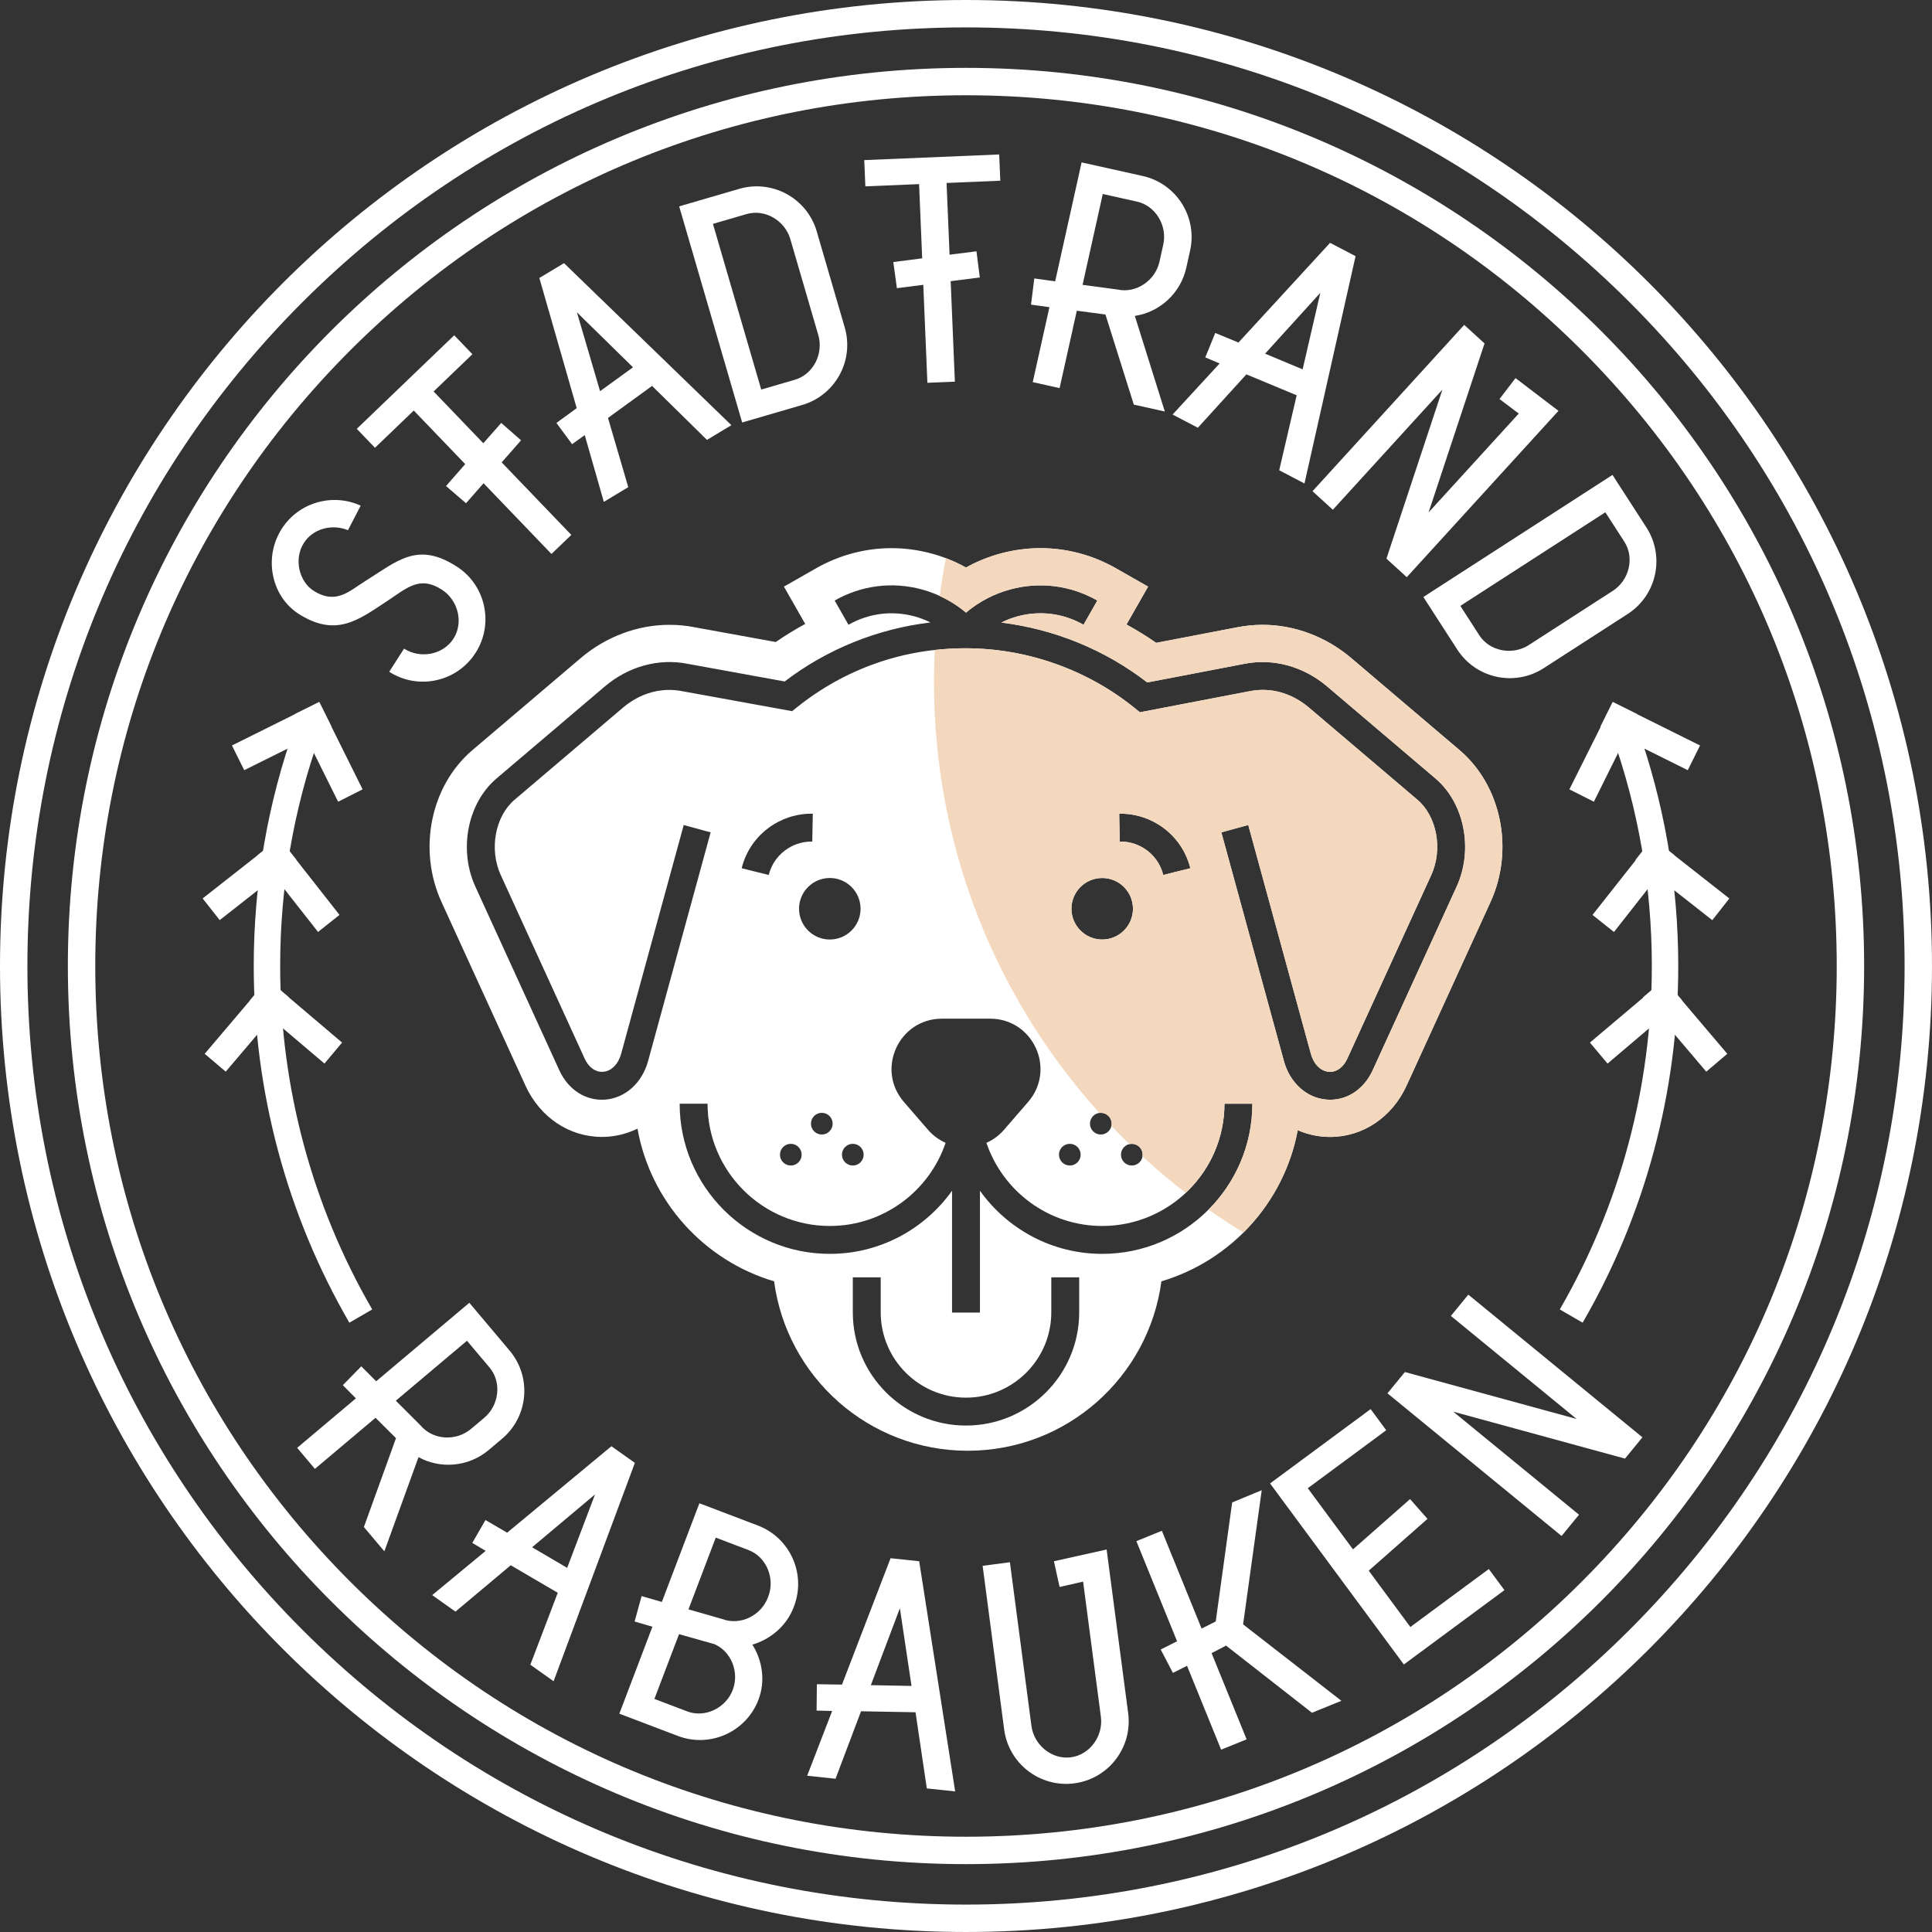 <?xml version="1.0" encoding="utf-8"?>
<!-- Generator: Adobe Illustrator 27.2.0, SVG Export Plug-In . SVG Version: 6.00 Build 0)  -->
<svg version="1.1" id="Ebene_1" xmlns="http://www.w3.org/2000/svg" xmlns:xlink="http://www.w3.org/1999/xlink" x="0px" y="0px"
	 viewBox="0 0 317.291 317.291" style="enable-background:new 0 0 317.291 317.291;" xml:space="preserve">
<rect x="0" y="0" width="317.291" height="317.291" fill="#333333" stroke="none"/>
<g>
	<g>
		<path style="fill:#FFFFFF;" d="M239.704,123.192l-17.768-15.097c-4.16-3.535-9.343-5.482-14.594-5.482
			c-1.393,0-2.79,0.137-4.153,0.407l-13.313,2.554c-1.573-1.091-3.2-2.097-4.875-3.015l0.519-0.91l3.027-5.308l-5.308-3.026
			c-3.777-2.153-8.05-3.292-12.357-3.292c0,0,0,0,0,0c-2.228,0-4.458,0.301-6.629,0.895c-1.977,0.541-3.852,1.306-5.608,2.288
			c-1.756-0.982-3.63-1.747-5.607-2.288c-2.171-0.594-4.401-0.895-6.63-0.895c-4.307,0-8.581,1.138-12.358,3.292l-5.308,3.026
			l3.027,5.307l0.468,0.821c-1.661,0.904-3.277,1.894-4.84,2.967l-13.315-2.422c-1.358-0.267-2.748-0.402-4.133-0.402
			c-5.253,0-10.437,1.946-14.595,5.479l-17.767,15.097c-6.879,5.846-9.015,16.337-5.08,24.945l13.787,30.157
			c2.376,5.196,7.185,8.424,12.55,8.424c0.355,0,0.715-0.014,1.071-0.043c1.696-0.138,3.303-0.598,4.778-1.316
			c2.146,11.986,10.939,21.662,22.435,25.075c2.09,15.706,15.527,27.825,31.804,27.825c16.277,0,29.714-12.119,31.804-27.825
			c11.414-3.389,20.166-12.952,22.389-24.822c1.325,0.575,2.75,0.941,4.241,1.062c0.365,0.029,0.728,0.044,1.085,0.044
			c5.362,0,10.169-3.228,12.545-8.423l13.787-30.158C248.718,139.529,246.581,129.038,239.704,123.192z M177.235,215.528
			c0,10.25-8.339,18.59-18.59,18.59c-10.25,0-18.589-8.339-18.589-18.59v-5.754h4.582v5.754c0,7.724,6.284,14.008,14.007,14.008
			c7.724,0,14.008-6.284,14.008-14.008v-5.754h4.582V215.528z M181.014,205.922c-8.273,0-15.602-4.099-20.077-10.369v20.014h-4.582
			v-20.014c-4.475,6.27-11.804,10.369-20.077,10.369c-13.597,0-24.659-11.062-24.659-24.659h4.582
			c0,11.07,9.007,20.077,20.077,20.077c8.825,0,16.333-5.726,19.018-13.656c-1.075-0.476-2.069-1.191-2.897-2.147l-3.954-4.566
			c-4.635-5.353-0.833-13.675,6.248-13.675h7.908c7.081,0,10.883,8.323,6.248,13.675l-3.954,4.566
			c-0.828,0.957-1.822,1.672-2.897,2.148c2.685,7.93,10.193,13.656,19.018,13.656c11.07,0,20.077-9.007,20.077-20.077h4.582
			C205.673,194.86,194.611,205.922,181.014,205.922z M136.277,154.295c-2.79,0-5.051-2.261-5.051-5.051s2.261-5.051,5.051-5.051
			c2.789,0,5.051,2.261,5.051,5.051S139.067,154.295,136.277,154.295z M141.837,189.631c0,0.984-0.798,1.782-1.782,1.782
			c-0.984,0-1.782-0.798-1.782-1.782s0.798-1.782,1.782-1.782C141.039,187.849,141.837,188.647,141.837,189.631z M136.746,184.54
			c0,0.984-0.798,1.782-1.782,1.782c-0.984,0-1.782-0.798-1.782-1.782s0.798-1.782,1.782-1.782
			C135.948,182.758,136.746,183.556,136.746,184.54z M131.655,189.631c0,0.984-0.798,1.782-1.782,1.782
			c-0.984,0-1.782-0.798-1.782-1.782s0.798-1.782,1.782-1.782C130.857,187.849,131.655,188.647,131.655,189.631z M133.398,138.211
			c-1.353-0.026-2.686,0.331-3.854,1.034c-1.658,0.995-2.828,2.577-3.297,4.453l-4.445-1.109c0.765-3.064,2.677-5.646,5.383-7.271
			c1.906-1.146,4.085-1.729,6.3-1.687L133.398,138.211z M183.892,138.211l-0.086-4.581c2.214-0.042,4.393,0.541,6.3,1.687
			c2.707,1.625,4.619,4.207,5.383,7.271l-4.445,1.109c-0.469-1.876-1.639-3.458-3.297-4.453
			C186.578,138.541,185.246,138.185,183.892,138.211z M187.659,189.631c0,0.984-0.798,1.782-1.782,1.782s-1.782-0.798-1.782-1.782
			s0.798-1.782,1.782-1.782S187.659,188.647,187.659,189.631z M186.064,149.244c0,2.79-2.261,5.051-5.051,5.051
			s-5.051-2.261-5.051-5.051s2.261-5.051,5.051-5.051S186.064,146.454,186.064,149.244z M182.568,184.54
			c0,0.984-0.798,1.782-1.782,1.782s-1.782-0.798-1.782-1.782s0.798-1.782,1.782-1.782S182.568,183.556,182.568,184.54z
			 M177.476,189.631c0,0.984-0.798,1.782-1.782,1.782s-1.782-0.798-1.782-1.782s0.798-1.782,1.782-1.782
			S177.476,188.647,177.476,189.631z M239.227,145.597l-13.787,30.157c-1.389,3.038-4.03,4.855-6.989,4.855
			c-0.196,0-0.393-0.008-0.591-0.024c-3.276-0.266-6.025-2.75-7.005-6.33l-10.274-37.557l4.42-1.209l10.274,37.557
			c0.471,1.724,1.604,2.863,2.955,2.972c1.24,0.1,2.375-0.71,3.043-2.169l13.786-30.157c1.923-4.207,0.922-9.633-2.28-12.353
			l-17.767-15.096c-2.875-2.443-6.342-3.412-9.773-2.729l-18.036,3.461l-0.827-0.67c-7.842-6.347-17.728-9.842-27.838-9.842
			c-10.162,0-19.719,3.347-27.637,9.681l-0.814,0.651l-17.999-3.274c-3.464-0.69-6.935,0.279-9.81,2.722L84.511,131.34
			c-3.201,2.72-4.203,8.146-2.28,12.353l13.786,30.157c0.667,1.459,1.807,2.268,3.043,2.169c1.351-0.11,2.484-1.248,2.955-2.972
			l10.274-37.557l4.42,1.209l-10.274,37.557c-0.979,3.58-3.729,6.064-7.005,6.33c-3.203,0.256-6.099-1.592-7.58-4.831
			l-13.786-30.157c-2.777-6.074-1.28-13.705,3.48-17.75l17.767-15.096c3.906-3.319,8.875-4.678,13.635-3.731l15.924,2.896
			c6.954-5.316,15.269-8.66,23.941-9.691c-0.827-0.41-1.693-0.747-2.594-0.993c-3.688-1.011-7.548-0.523-10.87,1.372l-2.27-3.98
			c4.384-2.5,9.479-3.144,14.349-1.812c2.671,0.731,5.13,2.028,7.22,3.798c2.09-1.769,4.549-3.067,7.22-3.798
			c4.87-1.332,9.964-0.688,14.349,1.812l-2.27,3.98c-3.321-1.894-7.18-2.382-10.87-1.372c-0.915,0.25-1.794,0.593-2.632,1.012
			c8.698,1.064,17.021,4.457,23.975,9.833l15.945-3.059c4.74-0.946,9.712,0.414,13.619,3.734l17.767,15.096
			C240.507,131.893,242.003,139.523,239.227,145.597z"/>
	</g>
	<g>
		<g>
			<g>
				<path style="fill:#FFFFFF;" d="M158.645,4.5c41.174,0,79.883,16.034,108.997,45.148s45.148,67.824,45.148,108.997
					s-16.034,79.883-45.148,108.997s-67.823,45.148-108.997,45.148s-79.883-16.034-108.997-45.148
					C20.534,238.528,4.5,199.819,4.5,158.645S20.534,78.762,49.648,49.648C78.762,20.534,117.472,4.5,158.645,4.5 M158.645,0
					C71.028,0,0,71.028,0,158.645s71.028,158.645,158.645,158.645s158.645-71.028,158.645-158.645S246.263,0,158.645,0L158.645,0z"
					/>
			</g>
			<g>
				<path style="fill:#FFFFFF;" d="M158.645,15.645c38.197,0,74.107,14.875,101.116,41.884
					c27.009,27.009,41.884,62.92,41.884,101.116s-14.875,74.107-41.884,101.116c-27.009,27.009-62.92,41.884-101.116,41.884
					s-74.107-14.875-101.116-41.884c-27.009-27.009-41.884-62.92-41.884-101.116S30.52,84.538,57.529,57.529
					C84.538,30.52,120.449,15.645,158.645,15.645 M158.645,11.145c-81.462,0-147.5,66.038-147.5,147.5s66.038,147.5,147.5,147.5
					s147.5-66.038,147.5-147.5S240.107,11.145,158.645,11.145L158.645,11.145z"/>
			</g>
			<g>
				<path style="fill:#FFFFFF;" d="M43.993,160.841l3.455,2.932l-0.041,0.003l8.77,7.443l-2.891,3.451l-8.77-7.443l-7.443,8.77
					l-3.455-2.932l7.443-8.77l-0.041,0.003l2.932-3.455L43.993,160.841z"/>
				<path style="fill:#FFFFFF;" d="M45.892,137.645l2.799,3.564l-0.041-0.005l7.105,9.047l-3.523,2.804l-7.105-9.047l-9.047,7.105
					l-2.799-3.564l9.047-7.105l-0.041-0.005l3.564-2.799L45.892,137.645z"/>
				<path style="fill:#FFFFFF;" d="M52.452,115.29l2.017,4.058l-0.039-0.013l5.121,10.3l-4.019,2.03l-5.121-10.3l-10.3,5.121
					l-2.017-4.058l10.3-5.121l-0.039-0.013l4.058-2.017L52.452,115.29z"/>
				<path style="fill:#FFFFFF;" d="M63.92,110.329l2.435-3.806c2.665,1.705,6.412,1.031,8.117-1.634
					c1.705-2.664,0.747-6.35-1.918-8.055c-3.703-2.369-5.759-0.222-9.114,1.972c-4.525,2.957-8.241,5.944-14.4,2.003
					c-4.429-2.834-5.825-9.189-2.769-13.965c2.79-4.36,8.367-5.912,12.965-3.799l-2.09,4.028c-2.584-1.068-5.715-0.292-7.242,2.096
					c-1.705,2.664-0.747,6.35,1.572,7.834c3.703,2.369,5.926,0.037,8.359-1.479c5.418-3.361,8.649-6.658,15.155-2.495
					c4.775,3.056,6.171,9.411,3.115,14.186C75.051,111.989,68.695,113.384,63.92,110.329z"/>
				<path style="fill:#FFFFFF;" d="M71.211,64.291l8.165,8.505l2.944-3.339l3.254,2.855l-3.183,3.625l11.437,11.912l-3.26,3.13
					L79.417,79.363l-2.885,3.282l-3.283-2.827l3.153-3.597l-8.449-8.801l-6.371,6.117l-2.987-3.112l16.001-15.362l2.987,3.111
					L71.211,64.291z"/>
				<path style="fill:#FFFFFF;" d="M107.088,63.378l-7.239,5.26l3.332,11.369l-4.014,2.412l-3.135-10.96l-2.077,1.488l-2.574-3.486
					l3.331-2.433l-6.135-21.378l4.049-2.433l27.492,26.613l-4.014,2.412L107.088,63.378z M103.958,60.323l-9.213-9.033l3.805,12.953
					L103.958,60.323z"/>
				<path style="fill:#FFFFFF;" d="M134.132,38.001l4.598,15.775c1.586,5.442-1.543,11.146-6.986,12.733l-9.859,2.874L111.541,33.89
					l9.859-2.874C126.842,29.43,132.546,32.559,134.132,38.001z M134.392,55.04l-4.598-15.774c-0.885-3.037-4.151-4.994-7.188-4.109
					l-5.521,1.609l7.931,27.211l5.521-1.609C133.574,61.482,135.277,58.077,134.392,55.04z"/>
				<path style="fill:#FFFFFF;" d="M155.454,30.049l0.493,11.779l4.417-0.555l0.55,4.294l-4.785,0.611l0.69,16.499l-4.514,0.189
					l-0.673-16.089l-4.335,0.551l-0.591-4.292l4.744-0.61l-0.51-12.19l-8.824,0.369l-0.18-4.31l22.163-0.927l0.18,4.309
					L155.454,30.049z"/>
				<path style="fill:#FFFFFF;" d="M181.546,51.652l-4.701-0.624l-2.826,12.711l-4.411-0.981l2.737-12.31l-3.021-0.419l0.535-4.299
					l3.43,0.468l4.342-19.528l10.024,2.229c5.534,1.231,9.026,6.72,7.795,12.254l-0.624,2.807c-0.945,4.25-4.403,7.311-8.453,7.925
					l4.925,15.697l-5.092-1.132L181.546,51.652z M177.79,46.778l5.721,0.767c3.088,0.686,6.22-1.478,6.907-4.566l0.624-2.807
					c0.686-3.088-1.233-6.376-4.321-7.063l-5.614-1.248L177.79,46.778z"/>
				<path style="fill:#FFFFFF;" d="M212.952,64.919l-8.261-3.438l-7.967,8.767l-4.15-2.169l7.721-8.386l-2.352-0.998l1.634-4.013
					l3.812,1.575l15.049-16.375l4.186,2.189l-8.39,37.33l-4.15-2.169L212.952,64.919z M213.929,60.656l2.909-12.57l-9.073,9.997
					L213.929,60.656z"/>
				<path style="fill:#FFFFFF;" d="M255.946,67.472l-24.913,27.317l-3.339-3.045l9.191-27.756l-17.993,19.729l-3.339-3.045
					l24.913-27.317l3.339,3.045l-9.191,27.756l14.81-16.238l-3.163-2.384l2.633-3.436L255.946,67.472z"/>
				<path style="fill:#FFFFFF;" d="M267.33,100.822l-13.806,8.911c-4.763,3.074-11.124,1.704-14.198-3.059l-5.57-8.629
					l31.063-20.051l5.57,8.629C273.463,91.387,272.093,97.748,267.33,100.822z M251.074,105.937l13.806-8.911
					c2.658-1.715,3.601-5.405,1.885-8.062l-3.119-4.832l-23.815,15.372l3.119,4.832
					C244.666,106.993,248.416,107.652,251.074,105.937z"/>
				<path style="fill:#FFFFFF;" d="M266.879,121.366l-5.121,10.3l-4.019-2.03l5.134-10.261l-0.052-0.026l2.017-4.058l0.052,0.026
					l-0.013-0.039l4.058,2.017l-0.039,0.013l10.3,5.121l-2.017,4.058L266.879,121.366z"/>
				<path style="fill:#FFFFFF;" d="M272.165,144.016l-7.106,9.046l-3.523-2.804l7.111-9.005l-0.046-0.036l2.799-3.564l0.046,0.036
					l-0.005-0.041l3.564,2.799l-0.041,0.005l9.046,7.106l-2.799,3.564L272.165,144.016z"/>
				<path style="fill:#FFFFFF;" d="M272.775,167.228l-8.77,7.443l-2.891-3.451l8.766-7.402l-0.038-0.044l3.455-2.932l0.038,0.044
					l0.003-0.041l2.932,3.455l-0.041-0.003l7.443,8.77l-3.455,2.932L272.775,167.228z"/>
			</g>
			<g>
				<path style="fill:#FFFFFF;" d="M65.033,236.19l-3.358-3.348l-9.959,8.39l-2.912-3.456l9.645-8.125l-2.147-2.166l3.034-3.093
					l2.443,2.454l15.299-12.89l6.617,7.854c3.653,4.335,3.098,10.818-1.237,14.471l-2.199,1.853
					c-3.33,2.806-7.936,3.141-11.528,1.172l-5.608,15.467l-3.361-3.99L65.033,236.19z M65.005,230.036l4.082,4.081
					c2.038,2.419,5.842,2.598,8.26,0.56l2.199-1.853c2.419-2.038,2.888-5.817,0.85-8.236l-3.706-4.398L65.005,230.036z"/>
				<path style="fill:#FFFFFF;" d="M91.6,261.582l-7.723-4.521l-9.077,7.614l-3.82-2.709l8.782-7.269l-2.196-1.306l2.16-3.756
					l3.565,2.075l17.121-14.197l3.853,2.733l-13.347,35.861l-3.82-2.709L91.6,261.582z M93.144,257.489l4.578-12.064l-10.339,8.683
					L93.144,257.489z"/>
				<path style="fill:#FFFFFF;" d="M123.563,270.102c1.646,2.604,2.169,5.967,1,9.039c-2.016,5.298-7.952,7.963-13.25,5.947
					l-9.599-3.652l5.434-14.283l-2.929-0.851l1.15-4.177l3.327,0.958l6.164-16.202l9.599,3.651c5.298,2.016,7.962,7.952,5.947,13.25
					l-0.073,0.192C129.164,267.047,126.538,269.212,123.563,270.102z M120.34,277.535c1.095-2.88-0.206-6.275-2.989-7.51
					l-5.834-1.648l-4.046,10.635l5.375,2.045C115.803,282.181,119.215,280.491,120.34,277.535z M126.182,262.177
					c1.125-2.956-0.301-6.487-3.257-7.612l-5.375-2.045l-4.484,11.787l5.55,1.584c2.956,1.125,6.369-0.566,7.493-3.522
					L126.182,262.177z"/>
				<path style="fill:#FFFFFF;" d="M150.355,281.204l-8.946-0.163l-4.189,11.081l-4.657-0.493l4.1-10.636l-2.554-0.064l0.046-4.332
					l4.124,0.065l7.981-20.758l4.698,0.497l5.91,37.802l-4.657-0.493L150.355,281.204z M149.698,276.88l-1.912-12.76l-4.766,12.631
					L149.698,276.88z"/>
				<path style="fill:#FFFFFF;" d="M181.742,254.474l3.537,26.882c0.74,5.621-3.222,10.782-8.843,11.522
					c-5.62,0.74-10.782-3.222-11.522-8.843l-3.537-26.881l4.48-0.59l3.537,26.882c0.413,3.136,3.343,5.568,6.479,5.155
					c3.136-0.413,5.338-3.52,4.925-6.656l-2.921-22.197l-3.862,0.881l-0.929-4.228L181.742,254.474z"/>
				<path style="fill:#FFFFFF;" d="M204.154,266.772l16.142,12.55l-4.833,1.964l-14.104-11.028l-2.381,1.234l5.754,14.156
					l-4.186,1.702l-5.599-13.776l-2.32,1.165l-2.004-3.841l2.685-1.357l-6.682-16.44l4.186-1.702l6.527,16.059l2.32-1.165
					l2.699-19.543l4.855-2.018L204.154,266.772z"/>
				<path style="fill:#FFFFFF;" d="M208.579,243.624l16.518-12.207l2.563,3.469l-12.884,9.522l7.422,10.043l9.375-8.257l2.861,3.249
					l-9.648,8.509l6.836,9.25l12.884-9.522l2.564,3.469l-16.518,12.207L208.579,243.624z"/>
				<path style="fill:#FFFFFF;" d="M227.861,228.824l2.864-3.495l28.203,7.708l-20.653-16.923l2.864-3.495l28.596,23.431
					l-2.864,3.495l-28.203-7.708l20.653,16.923l-2.864,3.495L227.861,228.824z"/>
			</g>
			<g>
				<path style="fill:#FFFFFF;" d="M57.375,217.225c-10.273-17.722-15.703-37.979-15.703-58.58c0-13.483,2.275-26.701,6.761-39.286
					l4.087,1.457c-4.319,12.116-6.509,24.843-6.509,37.829c0,19.838,5.228,39.342,15.118,56.403L57.375,217.225z"/>
			</g>
			<g>
				<path style="fill:#FFFFFF;" d="M259.915,217.225l-3.754-2.176c9.89-17.062,15.118-36.566,15.118-56.403
					c0-12.985-2.19-25.713-6.51-37.829l4.087-1.457c4.486,12.586,6.762,25.803,6.762,39.286
					C275.618,179.246,270.188,199.503,259.915,217.225z"/>
			</g>
		</g>
		<g>
			<defs>
				
					<rect id="SVGID_00000080168643803783006240000001139223089981835449_" x="123.758" y="125.163" width="69.775" height="66.964"/>
			</defs>
			<clipPath id="SVGID_00000098178886428223883750000017104287183410073755_">
				<use xlink:href="#SVGID_00000080168643803783006240000001139223089981835449_"  style="overflow:visible;"/>
			</clipPath>
			<g style="opacity:0.45;clip-path:url(#SVGID_00000098178886428223883750000017104287183410073755_);">
				<g>
					<defs>
						
							<rect id="SVGID_00000031204642412115725220000011740535389974226568_" x="109.975" y="112.912" width="97.341" height="80.747"/>
					</defs>
					<clipPath id="SVGID_00000087373397215934796880000013238823948820759486_">
						<use xlink:href="#SVGID_00000031204642412115725220000011740535389974226568_"  style="overflow:visible;"/>
					</clipPath>
				</g>
			</g>
		</g>
	</g>
	<path style="fill:#F4D8BD;" d="M239.704,123.192l-17.768-15.097c-4.16-3.535-9.343-5.482-14.594-5.482
		c-1.393,0-2.79,0.137-4.153,0.407l-13.313,2.554c-1.573-1.091-3.2-2.097-4.875-3.015l0.519-0.91l3.027-5.308l-5.308-3.026
		c-3.777-2.153-8.05-3.292-12.357-3.292c0,0,0,0,0,0c-2.228,0-4.458,0.301-6.629,0.895c-1.977,0.541-3.852,1.306-5.608,2.288
		c-1.057-0.591-2.161-1.093-3.3-1.525c-0.4,2.051-0.734,4.125-1.014,6.216c1.552,0.713,3.012,1.608,4.315,2.712
		c2.09-1.769,4.549-3.067,7.22-3.798c4.87-1.332,9.964-0.688,14.349,1.812l-2.27,3.98c-3.321-1.894-7.18-2.382-10.87-1.372
		c-0.915,0.25-1.794,0.593-2.632,1.012c8.698,1.064,17.021,4.457,23.975,9.833l15.945-3.059c4.74-0.946,9.712,0.414,13.619,3.734
		l17.767,15.096c4.76,4.045,6.256,11.676,3.48,17.75l-13.787,30.157c-1.389,3.038-4.03,4.855-6.989,4.855
		c-0.196,0-0.393-0.008-0.591-0.024c-3.276-0.266-6.025-2.75-7.005-6.33l-10.274-37.557l4.42-1.209l10.274,37.557
		c0.471,1.724,1.604,2.863,2.955,2.972c1.24,0.1,2.375-0.71,3.043-2.169l13.786-30.157c1.923-4.207,0.922-9.633-2.28-12.353
		l-17.767-15.096c-2.875-2.443-6.342-3.412-9.773-2.729l-18.036,3.461l-0.827-0.67c-7.842-6.347-17.728-9.842-27.838-9.842
		c-1.694,0-3.37,0.102-5.026,0.286c-0.087,1.75-0.132,3.512-0.132,5.284c0,27.209,10.284,52.011,27.168,70.75
		c0.078-0.011,0.156-0.024,0.238-0.024c0.984,0,1.782,0.798,1.782,1.782c0,0.129-0.015,0.254-0.041,0.375
		c0.964,1.013,1.943,2.011,2.946,2.985c0.13-0.03,0.265-0.05,0.405-0.05c0.984,0,1.782,0.798,1.782,1.782
		c0,0.103-0.013,0.202-0.03,0.3c2.274,2.088,4.642,4.075,7.093,5.96c3.909-3.666,6.369-8.859,6.369-14.628h4.582
		c0,6.783-2.753,12.934-7.2,17.396c1.87,1.312,3.783,2.567,5.74,3.758c4.508-4.484,7.694-10.296,8.913-16.805
		c1.325,0.575,2.75,0.941,4.241,1.062c0.365,0.029,0.728,0.044,1.085,0.044c5.362,0,10.169-3.228,12.545-8.423l13.787-30.158
		C248.718,139.529,246.581,129.038,239.704,123.192z M181.014,154.295c-2.79,0-5.051-2.261-5.051-5.051s2.261-5.051,5.051-5.051
		s5.051,2.261,5.051,5.051S183.803,154.295,181.014,154.295z M191.043,143.697c-0.469-1.876-1.639-3.458-3.297-4.453
		c-1.168-0.703-2.501-1.06-3.854-1.034l-0.086-4.581c2.214-0.042,4.393,0.541,6.3,1.687c2.707,1.625,4.619,4.207,5.383,7.271
		L191.043,143.697z"/>
</g>
</svg>
